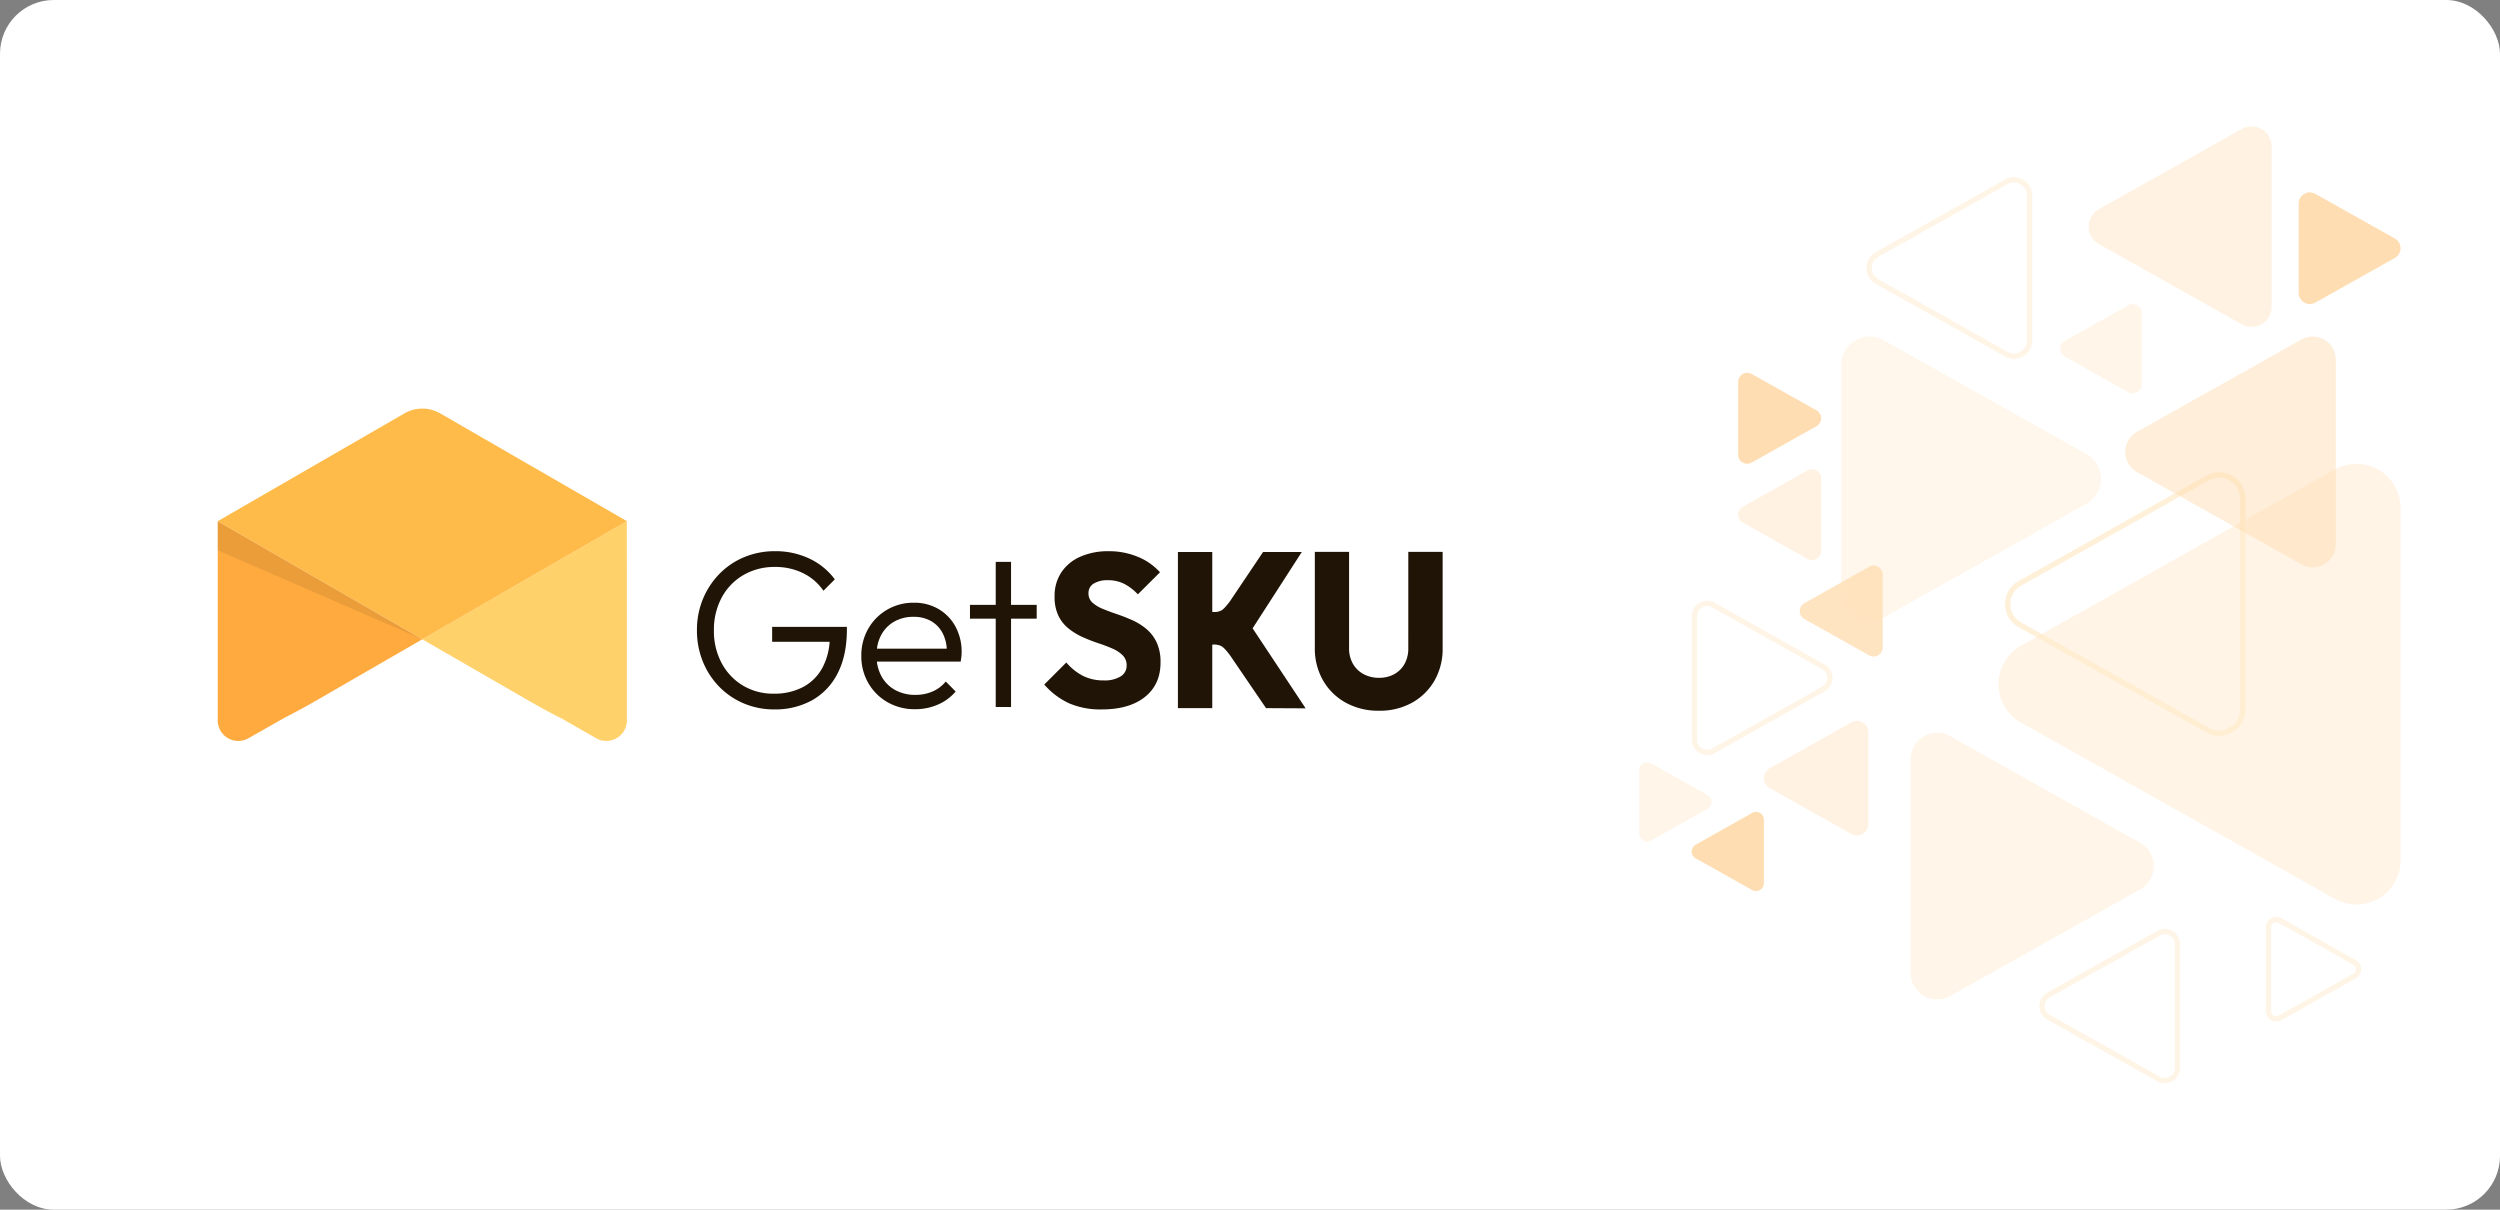 <svg xmlns="http://www.w3.org/2000/svg" width="930" height="450" viewBox="0 0 930 450">
  <rect x="0" y="0" width="930" height="450" fill="#808080" stroke="none"/>
  <g id="GetSKU_Logo_Box" transform="translate(-1153 -3279)">
    <rect id="Rectangle_6214" data-name="Rectangle 6214" width="930" height="450" rx="20" transform="translate(1153 3279)" fill="#fff"/>
    <g id="GetSKU_Branding" transform="translate(1758.285 3589.631) rotate(180)">
      <g id="Icon" transform="translate(372.079 34.999)">
        <path id="Path_154798" data-name="Path 154798" d="M664.392,2306.067v-31.561a7.635,7.635,0,0,1,11.373-6.658l12.881,7.366c3.939,1.928,8.5,4.451,13.8,7.507l38.082,21.967-38.082,21.971-38.031,21.963Z" transform="translate(-664.391 -2266.867)" fill="#ffd16b"/>
        <path id="Path_172126" data-name="Path 172126" d="M76.1,0l38.051,21.969,38.051,21.969L114.154,65.908,82.769,84.028a13.331,13.331,0,0,1-13.331,0L38.051,65.907,0,43.938,38.051,21.969Z" transform="translate(0 37.819)" fill="#ffbb49" fill-rule="evenodd"/>
        <path id="Path_154757" data-name="Path 154757" d="M941.664,2326.658l-38.051-21.969,38.051-21.97c4.97-2.868,9.293-5.265,13.063-7.139l13.616-7.733a7.635,7.635,0,0,1,11.373,6.658v74.122Z" transform="translate(-827.51 -2266.87)" fill="#ffaa3f"/>
        <path id="Path_154599" data-name="Path 154599" d="M0,0,76.081,43.848,0,10.761Z" transform="translate(152.206 81.675) rotate(180)" opacity="0.079"/>
      </g>
      <path id="GetSKU" d="M-299.752-525.378a24.882,24.882,0,0,1-9.518-7.752l4.239-4.24a19.543,19.543,0,0,0,7.624,6.569,23.2,23.2,0,0,0,10.33,2.286,22.919,22.919,0,0,0,11.847-3.034,21.318,21.318,0,0,0,8.041-8.355,25.2,25.2,0,0,0,2.894-12.223,25.107,25.107,0,0,0-2.89-12.177,21.484,21.484,0,0,0-7.9-8.335,21.785,21.785,0,0,0-11.453-3.015,22.756,22.756,0,0,0-11.078,2.557,17.5,17.5,0,0,0-7.232,7.461,23.988,23.988,0,0,0-2.491,9.269h21.386v5.569h-27.808v-.914q0-9.686,3.43-16.336a23.571,23.571,0,0,1,9.513-10.059,28.428,28.428,0,0,1,14.113-3.406,28.56,28.56,0,0,1,11.327,2.245,27.924,27.924,0,0,1,9.145,6.236,28.8,28.8,0,0,1,6.069,9.354,30.459,30.459,0,0,1,2.183,11.6,30.07,30.07,0,0,1-2.2,11.576,29.276,29.276,0,0,1-6.132,9.371,27.721,27.721,0,0,1-9.227,6.254,29.522,29.522,0,0,1-11.538,2.226A29.356,29.356,0,0,1-299.752-525.378Zm-122.321.6a22.539,22.539,0,0,1-8.166-5.719l8.247-8.208a18.578,18.578,0,0,0,5.193,3.965,13.335,13.335,0,0,0,5.922,1.292,9.693,9.693,0,0,0,5.3-1.253,4.033,4.033,0,0,0,1.939-3.6,4.5,4.5,0,0,0-1.455-3.477,13.048,13.048,0,0,0-3.841-2.325q-2.383-.99-5.254-1.96t-5.72-2.244a22.5,22.5,0,0,1-5.235-3.255,14.639,14.639,0,0,1-3.841-5.012,17.213,17.213,0,0,1-1.452-7.479q0-8.2,5.821-12.835t16.089-4.629a29.328,29.328,0,0,1,12.109,2.284,27.43,27.43,0,0,1,9.237,6.975l-8.208,8.206a20.562,20.562,0,0,0-6.105-4.931,16.812,16.812,0,0,0-7.842-1.739,11.3,11.3,0,0,0-6.246,1.476,4.618,4.618,0,0,0-2.244,4.063,5.153,5.153,0,0,0,1.456,3.78,12.277,12.277,0,0,0,3.839,2.527q2.384,1.051,5.255,2a60.362,60.362,0,0,1,5.721,2.222,24.634,24.634,0,0,1,5.233,3.154,13.947,13.947,0,0,1,3.842,4.77,15.97,15.97,0,0,1,1.455,7.216,15.76,15.76,0,0,1-2.569,9.074,16.326,16.326,0,0,1-7.093,5.779,25.473,25.473,0,0,1-10.39,2,27.713,27.713,0,0,1-10.995-2.121Zm-78.5,1.874,0-35.774a11.426,11.426,0,0,0-1.474-5.926,9.943,9.943,0,0,0-4-3.822,11.953,11.953,0,0,0-5.646-1.329,11.586,11.586,0,0,0-5.63,1.328,9.767,9.767,0,0,0-3.862,3.8,11.606,11.606,0,0,0-1.416,5.869l-.005,35.855h-12.774l0-35.855a23.642,23.642,0,0,1,3.006-11.986,21.81,21.81,0,0,1,8.328-8.248A24.635,24.635,0,0,1-511.7-582a24.949,24.949,0,0,1,12.4,3.01,21.908,21.908,0,0,1,8.422,8.29,23.631,23.631,0,0,1,3.045,12.026l0,35.774Zm50.893-.044v-22.3c-.184,0-.6-.031-1.113-.032a5.633,5.633,0,0,0-2.107.494c-1.414.67-3.373,3.595-3.373,3.595l.852-1.294c-.347.476-.627.889-.762,1.092l.131-.2-12.531,18.646h-14.409l18.3-28.4-19.724-29.768,14.735.08,13.625,19.99-.127-.192c.084.126.223.335.4.586l-.53-.8s2,2.9,3.414,3.565a6.5,6.5,0,0,0,3.22.473v-23.626H-436.9v58.081Zm74.854-3.669v-16.008h-9.54v-5.134h9.54v-32.867h5.7v32.867h9.582v5.134h-9.582v16.008Zm-81.445-14.644Zm.089-.135-.089.135Zm108.309-2.787a16.824,16.824,0,0,1-6.286-6.528,19.508,19.508,0,0,1-2.284-9.54q0-.648.08-1.5t.284-1.981h31.154a14.938,14.938,0,0,0-1.663-5.377,12.787,12.787,0,0,0-5.073-5.153,15.244,15.244,0,0,0-7.6-1.843,15.876,15.876,0,0,0-6.347,1.253,12.882,12.882,0,0,0-4.933,3.72l-3.679-3.72a17.868,17.868,0,0,1,6.61-4.867,20.971,20.971,0,0,1,8.469-1.719,20.238,20.238,0,0,1,10.227,2.588,19.115,19.115,0,0,1,7.155,7.095,19.806,19.806,0,0,1,2.629,10.167A19.9,19.9,0,0,1-321.7-551.5a19.131,19.131,0,0,1-7.015,7.072,19.3,19.3,0,0,1-9.945,2.607,17.763,17.763,0,0,1-9.217-2.365Zm-1.658-9.277a11.091,11.091,0,0,0,4.286,4.71,12.787,12.787,0,0,0,6.711,1.675,14.094,14.094,0,0,0,7.215-1.8,12.522,12.522,0,0,0,4.811-4.992,14.406,14.406,0,0,0,1.566-5.055h-25.965a14.365,14.365,0,0,0,1.374,5.46Zm-106.739-7.9.088.133Zm0,0Z" transform="translate(604.002 628.241)" fill="#201406" stroke="rgba(0,0,0,0)" stroke-width="1"/>
    </g>
    <g id="Group_154873" data-name="Group 154873" transform="translate(151.556 3317.264)">
      <g id="rightcorner" transform="translate(1611.276 8.742)">
        <g id="Group_154872" data-name="Group 154872" transform="translate(0 0)" opacity="0.298">
          <path id="Path_155107" data-name="Path 155107" d="M67.688,141.189a16.391,16.391,0,0,0,28.585,0L161.838,24.416A16.391,16.391,0,0,0,147.545,0H16.415A16.391,16.391,0,0,0,2.123,24.416Z" transform="translate(283.171 125.518) rotate(90)" fill="#ffaa3f" opacity="0.453"/>
          <g id="Path_155108" data-name="Path 155108" transform="translate(268.561 294.068) rotate(90)" fill="none">
            <path d="M16.075,1.987a3.893,3.893,0,0,1,6.789,0L38.435,29.719a3.893,3.893,0,0,1-3.394,5.8H3.9A3.893,3.893,0,0,1,.5,29.719Z" stroke="none"/>
            <path d="M 19.47 2 C 19.136 2 18.309 2.094 17.819 2.966 L 2.248 30.699 C 1.768 31.553 2.1 32.3 2.265 32.581 C 2.43 32.863 2.919 33.518 3.898 33.518 L 35.041 33.518 C 36.02 33.518 36.509 32.863 36.674 32.581 C 36.839 32.3 37.171 31.553 36.691 30.699 L 21.12 2.966 C 20.63 2.094 19.803 2 19.47 2 M 19.47 3.814697265625e-06 C 20.795 3.814697265625e-06 22.12 0.662 22.864 1.987 L 38.435 29.719 C 39.892 32.314 38.017 35.518 35.041 35.518 L 3.898 35.518 C 0.922 35.518 -0.953 32.314 0.504 29.719 L 16.075 1.987 C 16.819 0.662 18.144 3.814697265625e-06 19.47 3.814697265625e-06 Z" stroke="none" fill="#ffdcaf"/>
          </g>
          <g id="Path_155109" data-name="Path 155109" transform="translate(146.156 18.877) rotate(90)" fill="none">
            <path d="M27.92,58.239a6.761,6.761,0,0,0,11.791,0L66.756,10.071A6.761,6.761,0,0,0,60.861,0H6.771a6.761,6.761,0,0,0-5.9,10.071Z" stroke="none"/>
            <path d="M 33.816 59.69 C 35.561 59.69 37.113 58.781 37.967 57.26 L 65.012 9.092 C 65.849 7.602 65.833 5.831 64.97 4.356 C 64.106 2.881 62.57 2 60.861 2 L 6.771 2 C 5.062 2 3.526 2.881 2.662 4.356 C 1.799 5.831 1.783 7.602 2.619 9.092 L 29.664 57.26 C 30.519 58.781 32.071 59.69 33.816 59.69 M 33.816 61.69 C 31.514 61.69 29.212 60.539 27.92 58.239 L 0.876 10.071 C -1.655 5.564 1.602 -1.165093294730468e-06 6.771 -1.165093294730468e-06 L 60.861 -1.165093294730468e-06 C 66.029 -1.165093294730468e-06 69.287 5.564 66.756 10.071 L 39.711 58.239 C 38.419 60.539 36.118 61.69 33.816 61.69 Z" stroke="none" fill="#ffdcaf"/>
          </g>
          <g id="Path_155110" data-name="Path 155110" transform="translate(225.487 128.666) rotate(90)" fill="none" opacity="0.701">
            <path d="M40.486,84.45a9.8,9.8,0,0,0,17.1,0L96.8,14.6A9.8,9.8,0,0,0,88.252,0H9.818A9.8,9.8,0,0,0,1.27,14.6Z" stroke="none"/>
            <path d="M 49.035 87.454 C 51.896 87.454 54.44 85.965 55.84 83.471 L 95.057 13.625 C 96.429 11.182 96.402 8.28 94.987 5.862 C 93.572 3.444 91.054 2 88.252 2 L 9.818 2 C 7.017 2 4.499 3.444 3.083 5.862 C 1.668 8.28 1.642 11.182 3.014 13.625 L 42.23 83.471 C 43.631 85.965 46.175 87.454 49.035 87.454 M 49.035 89.454 C 45.697 89.454 42.36 87.786 40.486 84.45 L 1.27 14.604 C -2.4 8.069 2.323 7.320932127186097e-06 9.818 7.320932127186097e-06 L 88.252 7.320932127186097e-06 C 95.747 7.320932127186097e-06 100.47 8.069 96.801 14.604 L 57.584 84.45 C 55.711 87.786 52.373 89.454 49.035 89.454 Z" stroke="none" fill="#ffbb49"/>
          </g>
          <g id="Path_155111" data-name="Path 155111" transform="translate(201.193 298.539) rotate(90)" fill="none">
            <path d="M23.716,49.47a5.743,5.743,0,0,0,10.016,0L56.7,8.555A5.743,5.743,0,0,0,51.7,0H5.751A5.743,5.743,0,0,0,.744,8.555Z" stroke="none"/>
            <path d="M 28.724 50.401 C 30.096 50.401 31.316 49.687 31.988 48.491 L 54.961 7.576 C 55.619 6.404 55.606 5.012 54.927 3.852 C 54.248 2.692 53.041 2 51.697 2 L 5.751 2 C 4.408 2 3.2 2.692 2.521 3.852 C 1.842 5.012 1.83 6.404 2.488 7.576 L 25.46 48.491 C 26.132 49.687 27.352 50.401 28.724 50.401 M 28.724 52.401 C 26.769 52.401 24.814 51.424 23.716 49.47 L 0.744 8.555 C -1.406 4.727 1.361 -3.494872998999199e-06 5.751 -3.494872998999199e-06 L 51.697 -3.494872998999199e-06 C 56.087 -3.494872998999199e-06 58.854 4.727 56.705 8.555 L 33.732 49.47 C 32.635 51.424 30.679 52.401 28.724 52.401 Z" stroke="none" fill="#ffdcaf"/>
          </g>
          <g id="Path_155112" data-name="Path 155112" transform="translate(71.888 176.459) rotate(90)" fill="none">
            <path d="M23.716,2.931a5.743,5.743,0,0,1,10.016,0L56.7,43.846A5.743,5.743,0,0,1,51.7,52.4H5.751A5.743,5.743,0,0,1,.744,43.846Z" stroke="none"/>
            <path d="M 28.724 2 C 27.352 2 26.132 2.714 25.46 3.911 L 2.488 44.825 C 1.83 45.997 1.842 47.389 2.521 48.549 C 3.2 49.709 4.408 50.401 5.751 50.401 L 51.697 50.401 C 53.041 50.401 54.248 49.709 54.927 48.549 C 55.606 47.389 55.619 45.997 54.961 44.825 L 31.988 3.911 C 31.316 2.714 30.096 2 28.724 2 M 28.724 0 C 30.679 0 32.635 0.977 33.732 2.931 L 56.705 43.846 C 58.854 47.675 56.087 52.401 51.697 52.401 L 5.751 52.401 C 1.361 52.401 -1.406 47.675 0.744 43.846 L 23.716 2.931 C 24.814 0.977 26.769 0 28.724 0 Z" stroke="none" fill="#ffdcaf"/>
          </g>
          <path id="Path_155113" data-name="Path 155113" d="M35.45,73.945a8.585,8.585,0,0,0,14.971,0L84.759,12.787A8.585,8.585,0,0,0,77.274,0H8.6A8.585,8.585,0,0,0,1.112,12.787Z" transform="translate(259.086 78.183) rotate(90)" fill="#ff8e00" opacity="0.5"/>
          <path id="Path_155114" data-name="Path 155114" d="M30.8,64.243a7.458,7.458,0,0,0,13.007,0L73.639,11.11A7.458,7.458,0,0,0,67.135,0H7.469a7.458,7.458,0,0,0-6.5,11.11Z" transform="translate(235.218 0) rotate(90)" fill="#ffaa3f" opacity="0.5"/>
          <path id="Path_155115" data-name="Path 155115" d="M13.728,28.635a3.324,3.324,0,0,0,5.8,0l13.3-23.683A3.324,3.324,0,0,0,29.924,0H3.329A3.324,3.324,0,0,0,.43,4.952Z" transform="translate(186.879 66.103) rotate(90)" fill="#ffaa3f" opacity="0.4"/>
          <path id="Path_155116" data-name="Path 155116" d="M13.975,1.727a3.384,3.384,0,0,1,5.9,0l13.537,24.11a3.384,3.384,0,0,1-2.951,5.041H3.389A3.384,3.384,0,0,1,.438,25.837Z" transform="translate(67.634 91.666) rotate(90)" fill="#ff8e00"/>
          <path id="Path_155117" data-name="Path 155117" d="M12.158,25.359a2.944,2.944,0,0,0,5.134,0L29.068,4.385A2.944,2.944,0,0,0,26.5,0H2.948A2.944,2.944,0,0,0,.381,4.385Z" transform="translate(46.349 255.028) rotate(90)" fill="#ff8e00"/>
          <path id="Path_155118" data-name="Path 155118" d="M13.975,29.151a3.384,3.384,0,0,0,5.9,0L33.414,5.041A3.384,3.384,0,0,0,30.463,0H3.389A3.384,3.384,0,0,0,.438,5.041Z" transform="translate(67.634 127.528) rotate(90)" fill="#ffaa3f" opacity="0.5"/>
          <path id="Path_155119" data-name="Path 155119" d="M12.158,1.5a2.944,2.944,0,0,1,5.134,0L29.068,22.477A2.944,2.944,0,0,1,26.5,26.862H2.948A2.944,2.944,0,0,1,.381,22.477Z" transform="translate(26.862 236.591) rotate(90)" fill="#ffaa3f" opacity="0.4"/>
          <path id="Path_155120" data-name="Path 155120" d="M40.943,5.061a9.915,9.915,0,0,1,17.291,0L97.893,75.7a9.915,9.915,0,0,1-8.645,14.769H9.929A9.915,9.915,0,0,1,1.284,75.7Z" transform="translate(191.389 225.603) rotate(90)" fill="#ffaa3f" opacity="0.401"/>
          <path id="Path_155121" data-name="Path 155121" d="M43.727,5.4a10.589,10.589,0,0,1,18.466,0l42.356,75.437a10.589,10.589,0,0,1-9.233,15.773H10.6A10.589,10.589,0,0,1,1.371,80.841Z" transform="translate(171.713 78.183) rotate(90)" fill="#ffaa3f" opacity="0.347"/>
          <path id="Path_155122" data-name="Path 155122" d="M17.152,2.12a4.154,4.154,0,0,1,7.244,0L41.011,31.711A4.154,4.154,0,0,1,37.389,37.9H4.16A4.154,4.154,0,0,1,.538,31.711Z" transform="translate(283.17 24.555) rotate(90)" fill="#ff8e00"/>
          <path id="Path_155123" data-name="Path 155123" d="M13.975,29.151a3.384,3.384,0,0,0,5.9,0L33.414,5.041A3.384,3.384,0,0,0,30.463,0H3.389A3.384,3.384,0,0,0,.438,5.041Z" transform="translate(90.538 163.391) rotate(90)" fill="#ff8e00" opacity="0.801"/>
          <path id="Path_155124" data-name="Path 155124" d="M17.588,36.687a4.259,4.259,0,0,0,7.428,0L42.053,6.344A4.259,4.259,0,0,0,38.339,0H4.265A4.259,4.259,0,0,0,.552,6.344Z" transform="translate(85.21 221.176) rotate(90)" fill="#ffaa3f" opacity="0.5"/>
        </g>
      </g>
    </g>
  </g>
</svg>
